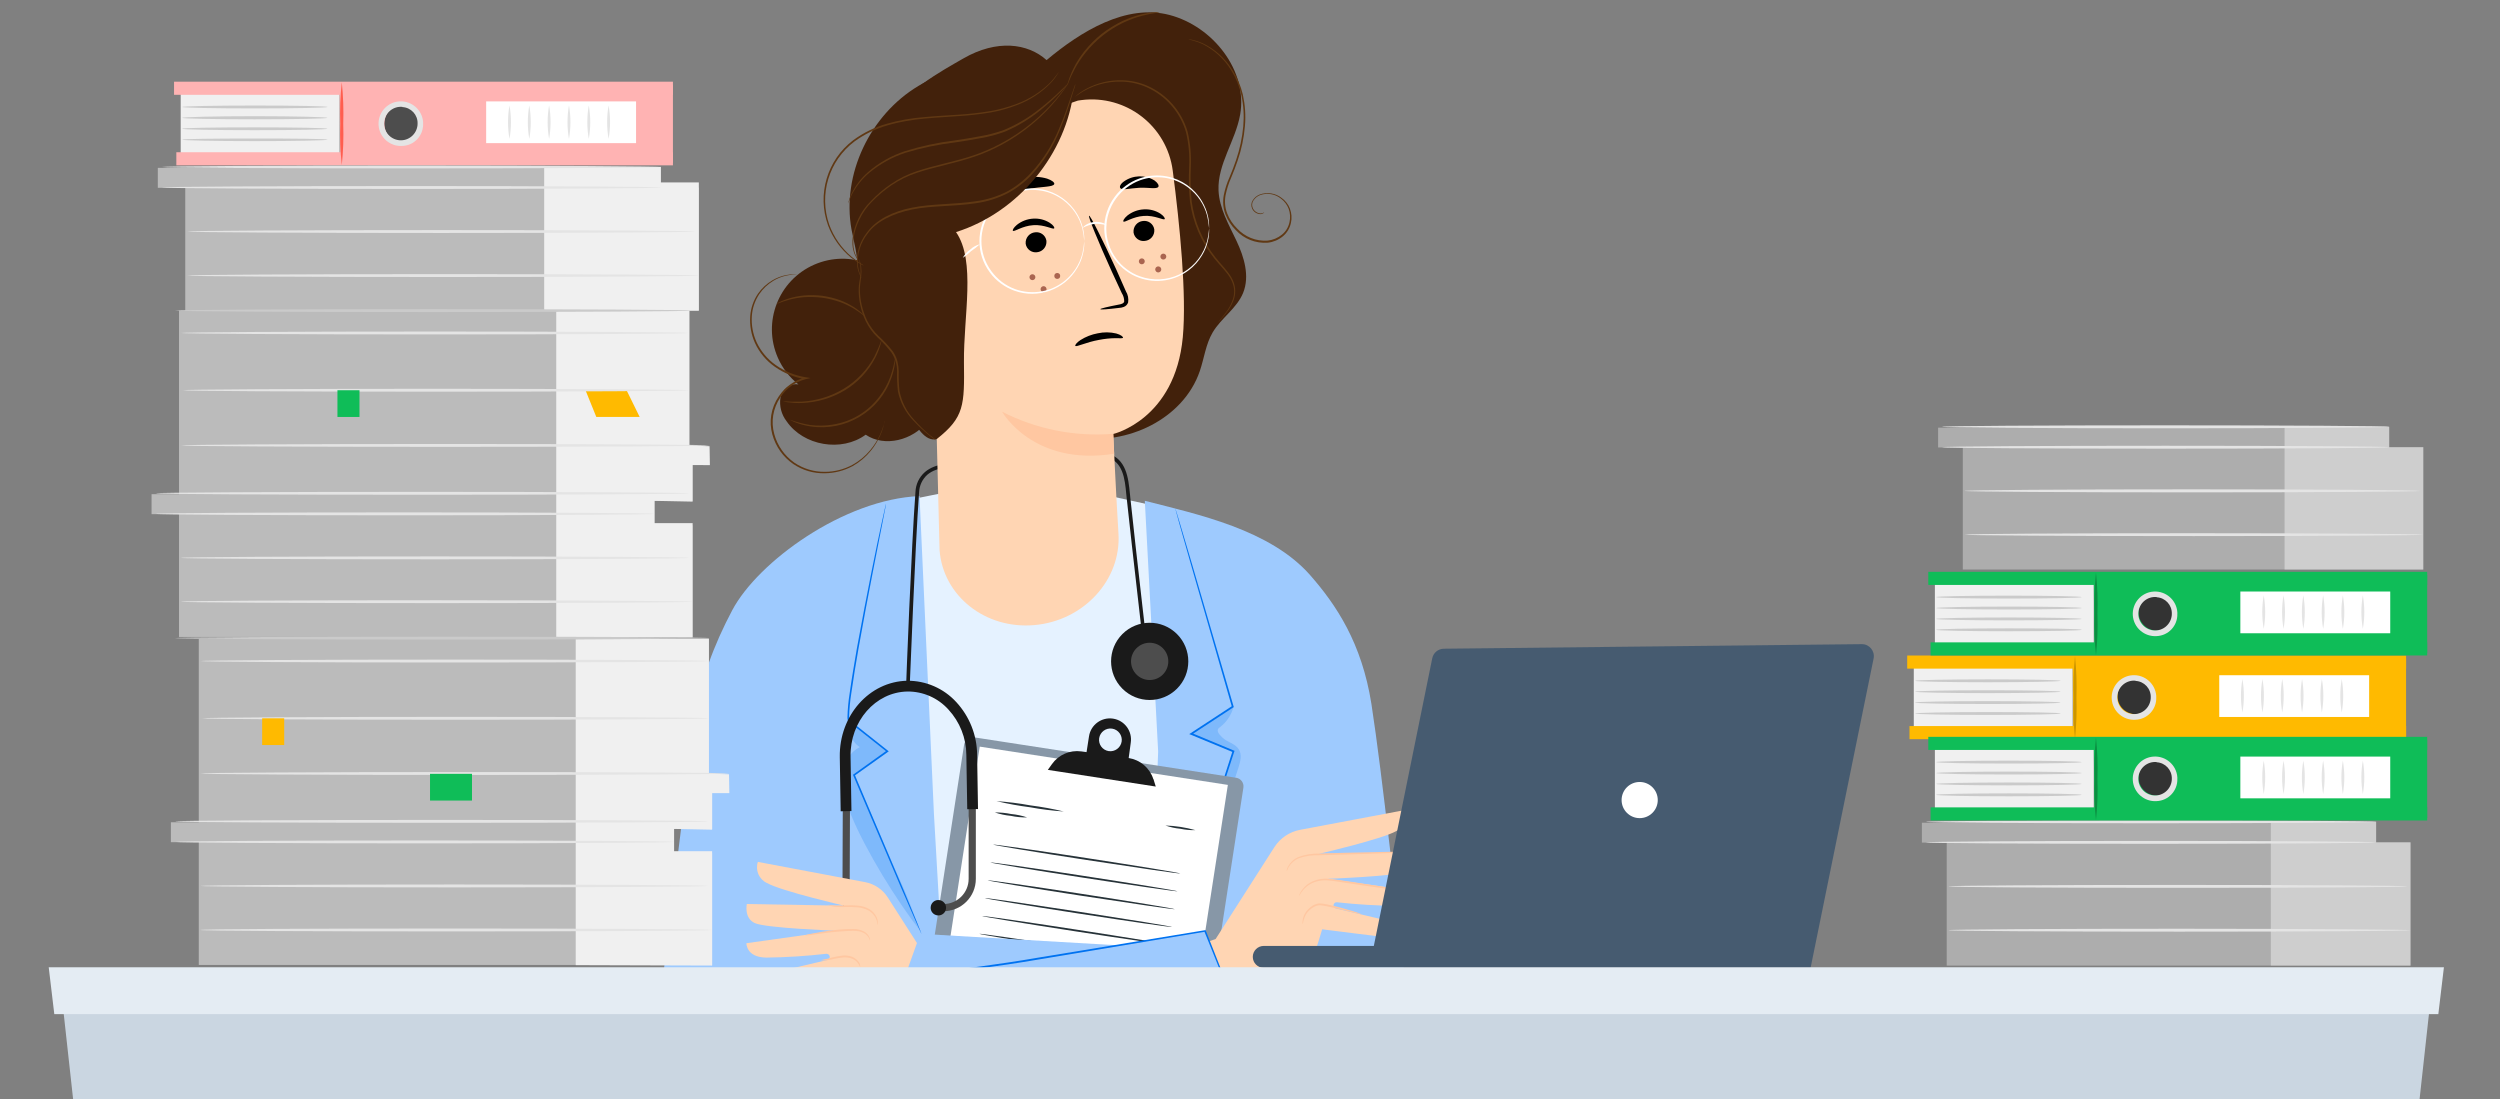 <?xml version="1.0" encoding="UTF-8"?><svg id="b" xmlns="http://www.w3.org/2000/svg" viewBox="0 0 448 196.95"><rect x="0" y="0" width="448" height="196.95" fill="#808080" stroke="none"/><g id="c"><polygon points="162.43 89.65 168.5 88.44 198.53 88.8 213.78 92.15 219.6 177.34 152.15 180.49 162.43 89.65" fill="#e5f2ff"/><path d="M206.1,173.42l1.44-38.75-2.39-44.93c9.49,2.44,22.46,5.16,29.65,13.35,4.66,5.32,9.23,12.12,10.96,23.07,1.99,12.89,4.6,37.54,6.24,51.33" fill="#9ecafe"/><path d="M215.64,167.06l-46.63,7.57-1.65-28.8-2.58-56.93c-13.53.55-28.94,11.74-33.56,20.45-3.22,6.05-5.92,13.07-6.77,19.87-1.62,12.89-4.36,34.98-5.99,48.78-1,8.49,1.87,16.99,7.82,23.12h0c6.77,6.98,17.36,9.4,26.89,7.42l71-19.98-8.53-21.51Z" fill="#9ecafe"/><path d="M210.72,166.55c0-.05.01-.11.03-.16.04-.12.08-.27.14-.46.14-.43.32-1.03.55-1.8.5-1.59,1.22-3.87,2.11-6.69l7.32-22.84.1.2-7.56-3.13-.3-.12.26-.17,1.75-1.15,5.7-3.73-.06.18c-2.9-10.07-5.45-18.95-7.29-25.34-.9-3.17-1.62-5.72-2.13-7.5-.23-.87-.42-1.55-.55-2.03-.06-.21-.1-.38-.14-.52-.02-.06-.03-.12-.04-.18,0,0,0,.05.06.17l.17.52c.15.48.35,1.15.61,2.01l2.22,7.47,7.39,25.31.03.12-.1.07-5.7,3.73-1.75,1.14v-.3l7.55,3.14.14.06-.05.14c-2.98,9.15-5.57,17.11-7.43,22.81-.93,2.82-1.68,5.09-2.2,6.66-.26.76-.46,1.36-.61,1.79-.06.19-.12.34-.16.46-.02.05-.05.1-.09.15Z" fill="#0072f0"/><g opacity=".2"><path d="M221.03,126.73c-.38,1.4-1.2,2.63-2.35,3.53-.89.51-.38,1.19.35,1.89.88.85,2.3,1.08,2.95,2.11s.28,2.21-.05,3.29c-3.23,10.27-7.15,20.32-11.73,30.06l10.82-32.98-7.55-3.11,7.55-4.8Z" fill="#0072f0"/></g><path d="M165.13,167.35s-.06-.09-.08-.14c-.05-.1-.11-.23-.18-.4l-.7-1.57c-.61-1.39-1.47-3.4-2.58-5.9l-8.69-20.38-.05-.12.11-.08,5.96-4.27v.24l-3.95-3.13-1.75-1.38-.87-.64-.21-.17s-.09-.07-.12-.11c-.04-.05-.07-.12-.09-.18-.05-.19-.07-.39-.07-.59.04-1.44.17-2.88.4-4.31.39-2.79.86-5.47,1.29-8.02.92-5.1,1.82-9.67,2.58-13.53s1.43-6.94,1.89-9.08c.23-1.06.42-1.88.55-2.47l.15-.64c.01-.07.03-.15.06-.21,0,.08-.01.15-.03.23,0,.16-.07.37-.12.64-.12.59-.28,1.41-.48,2.47-.43,2.17-1.03,5.27-1.78,9.1s-1.62,8.42-2.53,13.53c-.44,2.55-.9,5.23-1.29,8.01-.22,1.41-.35,2.83-.39,4.25,0,.17.02.33.06.49,0,.08.19.19.32.31l.86.68,1.75,1.39,3.94,3.13.17.14-.18.13-5.97,4.25.05-.2,8.64,20.4c1.05,2.52,1.89,4.51,2.47,5.94.28.68.5,1.21.64,1.59l.15.41c.02.05.04.11.06.17Z" fill="#0072f0"/><rect x="157.94" y="144.82" width="69.57" height="50.64" rx="1.55" ry="1.55" transform="translate(-4.81 334.66) rotate(-81.23)" fill="#8797a7"/><rect x="160.48" y="146.73" width="64.76" height="44.99" transform="translate(-3.79 334.03) rotate(-81.23)" fill="#fff"/><path d="M206.67,139.6c-.64-1.99-2.35-3.44-4.41-3.76l.37-2.74c.32-2.07-1.1-4-3.16-4.32h0c-2.07-.32-4,1.1-4.32,3.16l-.44,2.84-.95-.13c-2.04-.28-4.07.6-5.25,2.28l-.74,1.03,19.34,2.99-.42-1.36ZM198.68,134.6c-1.11-.17-1.88-1.21-1.71-2.32.17-1.11,1.21-1.88,2.32-1.71,1.11.17,1.88,1.21,1.71,2.32h0c-.18,1.11-1.21,1.87-2.32,1.71Z" fill="#1a1a1a"/><path d="M190.63,145.42c-2.03-.14-4.05-.39-6.06-.76-2.02-.26-4.02-.62-6-1.1,2.03.14,4.05.39,6.05.76,2.02.26,4.03.62,6.01,1.1Z" fill="#263238"/><path d="M184.07,146.48c-.99.02-1.97-.07-2.93-.28-.98-.09-1.95-.3-2.88-.61.98-.01,1.97.08,2.93.28.98.09,1.95.3,2.88.61Z" fill="#263238"/><path d="M211.52,156.53c0,.09-7.54-1-16.8-2.42s-16.76-2.67-16.76-2.76,7.53.99,16.8,2.42,16.77,2.66,16.76,2.76Z" fill="#263238"/><path d="M211.02,159.72c0,.09-7.53-.99-16.8-2.42-9.27-1.43-16.76-2.66-16.76-2.75s7.53.99,16.8,2.42c9.27,1.43,16.77,2.66,16.76,2.75Z" fill="#263238"/><path d="M210.53,162.93c0,.09-7.54-1-16.8-2.42-9.26-1.42-16.76-2.67-16.76-2.76s7.54.99,16.81,2.42c9.27,1.43,16.76,2.66,16.75,2.76Z" fill="#263238"/><path d="M210.04,166.12c0,.09-7.53-.99-16.8-2.42-9.27-1.43-16.76-2.66-16.76-2.76s7.53,1,16.8,2.43c9.27,1.43,16.8,2.66,16.76,2.75Z" fill="#263238"/><path d="M209.54,169.32c0,.1-7.53-.99-16.8-2.42-9.27-1.43-16.76-2.66-16.76-2.75s7.53.99,16.8,2.42c9.27,1.43,16.78,2.66,16.76,2.75Z" fill="#263238"/><path d="M209.05,172.52c0,.09-7.54-.99-16.8-2.42-9.26-1.43-16.76-2.66-16.76-2.76s7.53.99,16.8,2.42c9.27,1.43,16.77,2.67,16.76,2.76Z" fill="#263238"/><path d="M191.83,172.82c-.22.01-.43,0-.64-.04-.43-.05-1.04-.12-1.8-.23-1.53-.21-3.63-.51-5.94-.86s-4.41-.7-5.92-.97c-.76-.13-1.37-.24-1.79-.33-.22-.03-.44-.08-.64-.17.22-.01.43,0,.64.04.43.05,1.04.12,1.8.23,1.53.2,3.63.51,5.94.86s4.41.7,5.92.97c.76.13,1.37.24,1.79.33.22.03.44.08.64.17Z" fill="#263238"/><path d="M214.21,148.76c-.91.03-1.82-.06-2.71-.25-.91-.08-1.8-.28-2.66-.58,1.82.06,3.62.34,5.38.83Z" fill="#263238"/><path d="M183.12,178.61c-1.47-.06-2.94-.23-4.38-.51-1.46-.17-2.91-.45-4.33-.84,1.47.06,2.94.23,4.38.51,1.46.17,2.91.45,4.33.84Z" fill="#263238"/><path d="M182.97,181.57c-1.5-.06-2.99-.24-4.46-.52-1.49-.17-2.96-.45-4.4-.85,1.5.06,2.98.24,4.45.52,1.49.17,2.96.45,4.41.85Z" fill="#263238"/><path d="M208.46,182.08c-1.43,0-2.85-.21-4.21-.64.71-.06,1.43,0,2.13.15.71.05,1.41.22,2.08.49Z" fill="#263238"/><path d="M208.21,184.72c-1.43,0-2.85-.21-4.21-.64,1.43,0,2.85.21,4.21.64Z" fill="#263238"/><path d="M178.43,183.99c-.69.06-1.39,0-2.06-.15-.69-.05-1.37-.21-2-.48.69-.06,1.38-.01,2.06.15.69.05,1.37.21,2.01.48Z" fill="#263238"/><path d="M207.88,187.79c-.52.08-1.05.06-1.55-.07-.52-.03-1.03-.16-1.5-.4.52-.09,1.05-.07,1.55.06.52.03,1.04.16,1.5.41Z" fill="#263238"/><path d="M173.03,190.21c.25-.02.51-.02.76,0l2.14.06,7.64.3h.17l-.04.17c-.19.83-.67,1.56-1.34,2.08-.72.58-1.67.8-2.58.59-.97-.22-1.76-.91-2.12-1.84-.33-1-.02-2.1.79-2.78.29-.26.64-.45,1.02-.54.09-.02.19-.04.29-.05.1-.01.21-.01.32,0,.14.02.27.11.33.24.04.11.06.23.04.35-.08.72-.32,1.42-.7,2.04-.37.59-.85,1.11-1.42,1.51-.56.42-1.24.64-1.93.64-.69-.05-1.28-.48-1.55-1.11-.25-.57-.29-1.2-.13-1.8.38-.99,1-1.88,1.8-2.58l.17-.17v.24c.1.89-.07,1.79-.49,2.58-.31.6-.75,1.12-1.29,1.53-.33.26-.71.46-1.1.61-.14.05-.28.09-.43.1.52-.19,1.01-.47,1.45-.81.5-.42.9-.93,1.19-1.51.39-.76.53-1.63.42-2.47l.21.06c-.76.68-1.35,1.54-1.71,2.5-.14.53-.1,1.1.13,1.6.22.53.72.89,1.29.93.62,0,1.21-.21,1.7-.59,1.1-.77,1.82-1.98,1.98-3.31.01-.06.01-.12,0-.17,0-.03,0-.05-.09-.06-.16,0-.31,0-.46.05-.33.08-.63.24-.88.46-.7.6-.97,1.55-.69,2.42.55,1.38,2.11,2.06,3.5,1.52.25-.1.49-.24.7-.41.62-.47,1.06-1.14,1.24-1.89l.14.17-7.58-.44-2.14-.14c-.25-.01-.5-.04-.75-.08Z" fill="#263238"/><path d="M204.88,195.01c-.1.15-.23.28-.37.39-.17.14-.35.26-.55.35-.28.12-.59.14-.88.05-.18-.06-.34-.17-.45-.33-.11-.17-.17-.37-.18-.57,0-.41.04-.82.09-1.23.08-.88.18-1.84.28-2.87l.28.11-2.46,3.33-.61.82-.4.54.1-.64c.26-1.72.5-3.33.72-4.74l.24.13c-1.01.85-1.9,1.82-2.65,2.9-.54.78-.8,1.29-.83,1.25.03-.13.08-.25.15-.37.17-.33.35-.66.55-.97.71-1.13,1.58-2.15,2.58-3.03l.29-.25-.06.39c-.19,1.41-.43,3.02-.64,4.74l-.3-.13.64-.82c.88-1.17,1.71-2.29,2.48-3.32l.34-.46-.06.57c-.12,1.04-.23,2-.34,2.87-.06.4-.1.79-.12,1.19-.02.32.17.61.46.73.45.12.94.01,1.29-.3.13-.12.27-.23.42-.32Z" fill="#263238"/><path d="M206.01,193.26c-2.1.16-4.21.2-6.32.14-2.11.05-4.22-.02-6.32-.19,2.1-.16,4.21-.21,6.32-.14,2.11-.05,4.22.02,6.32.2Z" fill="#263238"/><path d="M208.07,195.26c-1.67.35-3.35.59-5.05.72-1.69.24-3.38.37-5.09.39,1.67-.36,3.35-.6,5.05-.72,1.68-.24,3.38-.37,5.09-.38Z" fill="#263238"/><g opacity=".2"><path d="M152.02,128.9c-.08,1.93.44,3.91,2.06,4.99-2.02.98-3.09,3.33-3.16,5.57s.72,4.42,1.56,6.5c2.61,6.4,8.18,15.41,12.43,20.86,0,0-2.15-5.8-2.77-7.16-2.8-6.12-5.27-12.25-8.07-18.38-.31-.64-.86-2.53-.86-2.53.31-.15.59-.34.84-.57,1.57-1.29,4.98-3.55,4.98-3.55,0,0-7-5.54-7-5.74" fill="#0072f0"/></g><path d="M151.93,142.05c.09,0-.07,7.44-.37,16.62-.3,9.17-.61,16.61-.7,16.6s.06-7.44.36-16.62c.3-9.18.61-16.61.7-16.6Z" fill="#263238"/><path d="M163.03,122.5h-.64c0-.24.93-24.63,1.66-34.33.05-1.38.66-2.67,1.7-3.58,2.01-1.72,5.02-1.5,5.16-1.49l-.05.64s-2.87-.21-4.68,1.33c-.9.8-1.43,1.94-1.48,3.15-.71,9.64-1.63,34.01-1.66,34.28Z" fill="#1a1a1a"/><path d="M169.07,163.29h-1.14v-1.29h1.14c2.49,0,4.51-2.02,4.51-4.51v-13.65h1.29v13.65c0,3.2-2.6,5.8-5.8,5.8h0Z" fill="#4d4d4d"/><path d="M169.53,162.8c-.07.76-.75,1.32-1.51,1.24-.76-.07-1.32-.75-1.24-1.51.07-.76.75-1.32,1.51-1.24.76.08,1.32.75,1.24,1.51Z" fill="#1a1a1a"/><path d="M157.92,163.25h-1.14c-3.2,0-5.8-2.6-5.8-5.8l.05-13.65h1.29l-.05,13.65c0,2.49,2.02,4.51,4.51,4.51h1.14v1.29Z" fill="#4d4d4d"/><path d="M156.32,162.76c.07.76.75,1.31,1.51,1.24.76-.07,1.31-.75,1.24-1.51-.07-.76-.75-1.31-1.5-1.24-.76.07-1.32.74-1.24,1.5,0,0,0,0,0,0Z" fill="#263238"/><path d="M150.65,145.38l-.16-9.73c-.12-7.42,5.3-13.53,12.08-13.66,3.34-.03,6.54,1.36,8.8,3.83,2.37,2.57,3.7,5.92,3.73,9.42l.16,9.74-1.93.03-.16-9.74c-.02-3.02-1.17-5.91-3.22-8.13-1.88-2.08-4.55-3.25-7.35-3.22-5.72.1-10.31,5.34-10.18,11.69l.16,9.73-1.92.04Z" fill="#1a1a1a"/><path d="M205.7,122.86c0-.26-2.96-25.59-3.81-33.71l-.06-.59c-.26-2.76-.57-5.88-3.62-6.7l.17-.64c3.48.94,3.82,4.45,4.1,7.26l.06.59c.84,8.12,3.78,33.46,3.8,33.71l-.64.09Z" fill="#1a1a1a"/><circle cx="206.02" cy="118.52" r="6.92" transform="translate(-23.46 180.39) rotate(-45)" fill="#1a1a1a"/><path d="M209.36,118.52c0,1.85-1.5,3.34-3.34,3.34s-3.34-1.5-3.34-3.34,1.5-3.34,3.34-3.34c0,0,0,0,0,0,1.84,0,3.34,1.49,3.34,3.34h0Z" fill="#4d4d4d"/><path d="M165.13,167.35l-8.68,21.35,69.25,19.2c6.41,1.79,13.28.6,18.73-3.22h0c7.24-5.11,9.02-14.05,8.14-22.9l-1.25-9.41-86.19-5.02Z" fill="#9ecafe"/><path d="M238.5,190.52c-.07,0-.22-1.46-.93-3.71-.18-.61-.4-1.22-.64-1.81-.24-.64-.59-1.29-.93-2.01-.79-1.49-1.73-2.91-2.79-4.22-1.08-1.3-2.28-2.49-3.58-3.57-.64-.47-1.2-.94-1.79-1.29-.53-.37-1.08-.7-1.64-1.01-2.06-1.14-3.47-1.58-3.45-1.65.34.07.67.17.99.3.38.12.76.27,1.13.44.43.2.93.4,1.45.7.58.3,1.14.63,1.68.99.6.36,1.19.83,1.82,1.29,1.33,1.08,2.56,2.28,3.65,3.6,1.07,1.33,2.01,2.77,2.8,4.29.34.72.68,1.39.92,2.05.25.6.47,1.22.64,1.84.16.51.29,1.03.39,1.56.1.4.17.81.21,1.22.05.33.08.66.07.99Z" fill="#0072f0"/><g opacity=".2"><path d="M190.53,197.52c9.84,2.64,15.82,1.11,24.75-3.78,1.83-1.07,3.59-2.27,5.26-3.57,1.27-1.04,2.41-2.24,3.37-3.58-11.5,4.4-21.06,7.73-32.92,11.05"/></g><path d="M162.07,175.27l2.25-6.28-5.23-8.17c-.91-1.43-2.38-2.42-4.05-2.74l-19.23-3.63c-.5,1.49.2,3.12,1.62,3.78,2.52,1.44,13.86,4.07,13.86,4.07l-17.46-.3s-.54,2.52,1.44,3.42,14.42,1.36,14.42,1.36l-15.93,2.24s-.09,2.53,3.55,2.58c3.59-.04,7.17-.27,10.73-.68.31-.04.59.17.64.47h0c.05.29-.14.57-.43.64l-10.59,2.5c-.76.17-1.24.93-1.07,1.69.11.5.48.9.97,1.04.19.05.39.06.59.04,1.8-.18,12.58-1.55,12.58-1.55l.56,1.26,10.78-1.75" fill="#ffd5b3"/><path d="M154.16,173.33c-.15-.35-.35-.67-.59-.95-.28-.29-.63-.51-1.02-.64-.48-.15-.97-.2-1.47-.16-1.07.08-2.04.39-2.76.48-.39.09-.8.09-1.19,0,.37-.11.76-.19,1.14-.25.91-.27,1.84-.46,2.78-.58.54-.04,1.09.03,1.6.21.42.16.79.42,1.08.76.31.29.47.72.42,1.15Z" fill="#ffc7a1"/><path d="M155.9,168.54s-.05-.17-.19-.45c-.21-.38-.53-.7-.92-.9-.97-.57-2.62-.38-4.34-.26s-3.31.37-4.45.52c-.61.12-1.23.18-1.86.19.59-.2,1.2-.34,1.82-.42,1.47-.29,2.96-.5,4.46-.64.83-.08,1.66-.11,2.49-.1.7-.02,1.39.15,2,.49.41.24.74.61.92,1.06.08.16.11.34.08.52Z" fill="#ffc7a1"/><path d="M157.23,165.76c-.01-.51-.15-1.01-.41-1.46-.29-.47-.69-.85-1.16-1.13-.6-.31-1.26-.51-1.93-.57-1.44-.14-2.8,0-3.78-.08-.54,0-1.06-.13-1.54-.37,0-.05.59.12,1.55.14s2.29-.16,3.81,0c.72.06,1.42.28,2.04.64.51.31.93.76,1.21,1.29.19.35.29.75.29,1.15-.01.24-.08.38-.08.38Z" fill="#ffc7a1"/><path d="M160,21.08c1.42-4.38,8.68-8.33,12.66-10.62,5.96-3.42,11.48-2.74,14.89.31,6.15-5.16,14.25-10.12,22.02-8.09,7.77,2.03,14.08,9.98,12.66,17.89-.83,4.66-4.06,8.84-3.87,13.53.13,3.22,1.84,6.14,3.22,9.06s2.4,6.33,1.19,9.32c-1.13,2.78-3.94,4.51-5.46,7.09-1.24,2.11-1.52,4.63-2.31,6.94-2.93,8.57-13.04,13.38-21.98,11.87-8.93-1.51-16.38-8.23-20.62-16.25-4.25-8.02-5.61-17.22-6.1-26.26" fill="#42210b"/><path d="M166.58,27.12l1.79,71.48c.64,8.19,8.19,14.18,16.96,13.42h0c8.85-.76,15.61-8.09,15.1-16.38-.53-8.69-.93-17.87-.93-17.87,0,0,11.08-2.58,12.46-17.35.7-7.57-.52-19.98-1.8-29.81-1.03-8.03-8.37-13.7-16.4-12.67-.21.03-.41.06-.61.09" fill="#ffd5b3"/><path d="M206.85,41.17c.08,1.01-.67,1.91-1.68,2-.98.15-1.89-.53-2.04-1.51,0-.02,0-.03,0-.05-.08-1.01.67-1.91,1.68-2.01.98-.14,1.89.54,2.04,1.52,0,.01,0,.03,0,.04Z"/><path d="M208.71,39.26c-.22.26-1.71-.7-3.73-.57s-3.43,1.24-3.66,1.01c-.12-.1.09-.55.7-1.07.84-.66,1.86-1.05,2.92-1.11,1.05-.07,2.09.19,2.98.75.65.44.89.86.79.99Z"/><path d="M187.52,43.19c.08,1.02-.67,1.91-1.68,2.01-.98.14-1.89-.54-2.04-1.52,0-.01,0-.03,0-.04-.08-1.01.67-1.91,1.68-2.01.98-.14,1.89.54,2.04,1.52,0,.01,0,.03,0,.04Z"/><path d="M188.91,40.92c-.22.26-1.71-.7-3.73-.57s-3.43,1.24-3.66,1.01c-.12-.1.09-.55.71-1.07.83-.66,1.85-1.05,2.91-1.11,1.05-.07,2.09.19,2.98.75.68.44.89.86.79.99Z"/><path d="M197.18,55.4c0-.11,1.22-.41,3.22-.8.51-.08.99-.22,1.06-.58,0-.53-.15-1.06-.44-1.5-.56-1.22-1.15-2.49-1.77-3.82-2.47-5.45-4.31-9.94-4.09-10.04s2.4,4.24,4.89,9.67c.59,1.34,1.17,2.62,1.71,3.87.37.6.51,1.31.4,2-.13.38-.42.68-.8.81-.28.1-.57.16-.86.17-2.02.25-3.31.34-3.31.23Z"/><path d="M199.49,77.74c-6.88.55-13.77-.82-19.92-3.96,0,0,5.54,9.84,20.08,7.53l-.16-3.57Z" fill="#ffc7a1"/><path d="M188.92,32.98c-.17.56-2.2.43-4.54.87s-4.22,1.21-4.57.73c-.15-.23.15-.77.88-1.35.98-.73,2.12-1.21,3.33-1.41,1.2-.22,2.44-.16,3.62.19.89.3,1.35.7,1.29.97Z"/><path d="M207.59,33.47c-.32.48-1.75.1-3.42.18s-3.07.51-3.42.05c-.16-.23,0-.7.64-1.17,1.63-1.17,3.81-1.24,5.51-.18.59.43.82.89.68,1.12Z"/><path d="M199.91,60.6c-1,.01-1.99.12-2.97.31-2.35.42-4.05,1.32-4.24,1.07-.1-.12.23-.6.93-1.05.94-.59,1.98-1,3.08-1.2,1.1-.24,2.23-.23,3.32.03.85.23,1.26.61,1.21.76-.07.15-.56.08-1.33.08Z"/><circle cx="189.46" cy="49.45" r=".53" fill="#aa6550"/><path d="M205.14,46.83c0,.3-.24.53-.53.53-.3,0-.53-.24-.53-.53s.24-.53.53-.53h0c.3,0,.53.24.53.53Z" fill="#aa6550"/><path d="M208.1,48.22c.03.3-.18.56-.48.6-.3.03-.56-.18-.6-.48,0-.04,0-.08,0-.12.03-.3.3-.51.6-.48.25.03.45.23.48.48Z" fill="#aa6550"/><path d="M209,45.98c0,.3-.24.53-.53.53-.3,0-.53-.24-.53-.53s.24-.53.53-.53h0c.3,0,.53.24.53.53Z" fill="#aa6550"/><path d="M187.55,51.81c0,.3-.24.54-.53.55s-.54-.24-.55-.53c0-.3.24-.54.53-.55,0,0,0,0,0,0,.3,0,.54.24.54.53Z" fill="#aa6550"/><path d="M185.54,49.67c0,.3-.24.53-.53.53-.3,0-.53-.24-.53-.53s.24-.53.53-.53.53.24.53.53h0Z" fill="#aa6550"/><path d="M194.3,43.19c-.06-.76-.18-1.51-.35-2.26-.53-2.02-1.72-3.79-3.39-5.05-1.14-.86-2.46-1.45-3.87-1.7-1.61-.29-3.27-.15-4.81.41-.83.3-1.61.72-2.31,1.25-.74.54-1.39,1.19-1.93,1.93-2.36,3.22-2.36,7.59,0,10.81,1.07,1.47,2.54,2.59,4.24,3.22,1.54.56,3.2.7,4.81.41,1.4-.25,2.73-.84,3.87-1.7,1.66-1.25,2.86-3.03,3.39-5.04.18-.74.29-1.5.35-2.26,0,.05,0,.1,0,.15v.44c0,.24-.02.48-.06.72-.03.33-.09.65-.17.97-.2.88-.54,1.73-1.01,2.51-2.28,3.91-7.03,5.63-11.29,4.09-.86-.31-1.67-.74-2.4-1.29-.77-.56-1.45-1.23-2-2-2.47-3.32-2.47-7.87,0-11.19.56-.77,1.23-1.45,2-2,.73-.55,1.54-.98,2.4-1.29,1.59-.57,3.3-.7,4.96-.39,2.65.51,4.96,2.14,6.33,4.47.46.78.8,1.63,1.01,2.51.08.32.14.64.17.97.04.24.06.48.06.72v.44s0,.09,0,.14Z" fill="#fff"/><path d="M198.34,40.37c-.72-.2-1.46-.28-2.2-.26-.73.13-1.44.37-2.11.71,0,0,.14-.24.5-.49.47-.31,1.01-.5,1.57-.55.56-.06,1.13.01,1.66.22.4.16.6.34.58.37Z" fill="#fff"/><path d="M192.45,15.93c-1.29,11.65-9.95,22.13-21.13,25.66,3.6,5.19,1.33,15.08,1.42,23.33.09,7.67.08,9.86-4.89,13.77-4.11.99-6.45-10.26-9.53-13.41s-5.97-7.02-5.75-11.39c.11-2.05.91-4.01,1.02-6.05.13-2.27-.6-4.51-1-6.72-1.78-9.89,3.33-20.53,11.97-25.71s20.12-4.83,28.67.46" fill="#42210b"/><path d="M167.79,63.81c-1.07-3.76-2.91-7.26-5.41-10.27l.19.4c-2.81-6.4-10.27-9.31-16.67-6.51-6.4,2.81-9.31,10.27-6.51,16.67.82,1.88,2.09,3.52,3.69,4.8-1.45-.32-2.92.93-3.22,2.38-.23,1.49.17,3.01,1.09,4.2,3.02,4.42,9.87,5.59,14.18,2.42,3.42,2.31,8.46.97,11-2.29s2.83-7.84,1.66-11.8Z" fill="#42210b"/><path d="M153.95,46.75c-.13-.13-.26-.26-.37-.41-.3-.43-.52-.91-.64-1.42-.39-1.33-.21-3.44.85-5.67.57-1.22,1.36-2.33,2.33-3.27,1.06-1.12,2.24-2.12,3.51-2.98,1.41-.97,2.94-1.74,4.56-2.28,1.67-.57,3.44-1.02,5.25-1.47s3.57-.9,5.22-1.48c1.59-.55,3.14-1.22,4.62-2.01,2.51-1.34,4.85-2.98,6.95-4.9,1.42-1.3,2.73-2.71,3.92-4.22.43-.53.73-.97.95-1.29.1-.15.21-.29.34-.43-.08.16-.18.32-.28.46-.2.3-.49.75-.9,1.29-1.16,1.55-2.45,3-3.87,4.32-2.11,1.96-4.46,3.64-6.99,5-1.5.8-3.06,1.49-4.66,2.04-1.67.59-3.44,1.04-5.25,1.5s-3.57.89-5.23,1.45c-1.6.53-3.12,1.28-4.51,2.22-1.26.86-2.42,1.84-3.48,2.93-.94.93-1.71,2.03-2.27,3.23-1.06,2.17-1.29,4.23-.93,5.54.16.67.46,1.3.88,1.86Z" fill="#603813"/><path d="M191.42,14.96c-.09.13-.19.25-.3.37-.21.24-.52.57-.93,1.01-1.17,1.2-2.41,2.33-3.72,3.38-1.93,1.59-4.09,2.89-6.39,3.87-1.38.51-2.81.9-4.27,1.15-1.5.3-3.07.53-4.67.78-3.01.36-5.99.98-8.89,1.86-2.35.77-4.54,1.98-6.45,3.56-1.28,1.07-2.33,2.39-3.11,3.87-.2.41-.38.82-.53,1.25-.05.15-.11.3-.19.44.03-.16.07-.31.12-.46.13-.44.29-.87.48-1.29.74-1.52,1.78-2.88,3.07-3.98,1.9-1.63,4.11-2.88,6.49-3.67,2.91-.91,5.9-1.56,8.93-1.93,1.6-.24,3.16-.48,4.65-.77,1.44-.25,2.85-.62,4.22-1.12,2.28-.95,4.42-2.21,6.35-3.76,1.32-1.03,2.58-2.12,3.78-3.28l.97-.95c.11-.12.23-.23.35-.32Z" fill="#603813"/><path d="M207.79,2.21c0,.07-1.26.12-3.22.64-.53.14-1.06.31-1.57.5-.56.19-1.13.46-1.74.73-2.61,1.26-4.9,3.08-6.72,5.34-.4.53-.8,1.02-1.11,1.53-.31.45-.59.93-.84,1.41-.95,1.78-1.29,3-1.34,2.98.04-.29.12-.58.22-.85.09-.33.21-.66.35-.98.16-.44.35-.87.57-1.29.24-.5.51-.99.82-1.46.3-.52.7-1.02,1.1-1.57.92-1.14,1.96-2.19,3.1-3.11,1.16-.9,2.41-1.67,3.73-2.31.58-.27,1.17-.51,1.78-.72.96-.34,1.95-.58,2.95-.73.34-.07.68-.11,1.03-.12.3-.04.6-.04.9,0Z" fill="#603813"/><path d="M218.17,57.85s0-.05.1-.13l.3-.35c.27-.32.68-.77,1.13-1.41.58-.75,1.01-1.6,1.29-2.51.16-.56.2-1.15.14-1.73-.09-.65-.31-1.27-.64-1.84-.7-1.21-1.84-2.26-2.88-3.56-2.35-2.94-3.86-6.46-4.36-10.18-.21-2.09-.26-4.19-.15-6.28.1-2.08-.09-4.16-.57-6.18-1.04-3.57-3.6-6.5-6.99-8.03-1.39-.62-2.89-.97-4.41-1.02-2.83-.11-5.62.71-7.94,2.34l-.39.27c-.08.06-.13.09-.14.08.6-.56,1.28-1.03,2-1.41,1.98-1.06,4.2-1.59,6.45-1.53,1.55.04,3.09.38,4.51,1,3.49,1.54,6.12,4.54,7.19,8.2.49,2.05.69,4.16.59,6.27-.1,2.08-.05,4.17.15,6.24.49,3.67,1.96,7.14,4.27,10.05,1.02,1.29,2.17,2.36,2.87,3.62.34.59.56,1.25.64,1.93.06.61,0,1.22-.17,1.81-.3.92-.76,1.78-1.37,2.53-.37.48-.76.94-1.19,1.38l-.34.34s-.06.07-.1.1Z" fill="#603813"/><path d="M216.67,40.92c-.06-.76-.18-1.51-.35-2.26-.53-2.02-1.72-3.79-3.39-5.05-2.49-1.87-5.75-2.36-8.67-1.29-1.7.64-3.17,1.76-4.24,3.22-2.36,3.21-2.36,7.59,0,10.8.54.74,1.19,1.4,1.93,1.93.7.53,1.48.95,2.31,1.24,4.78,1.74,10.07-.73,11.81-5.52.1-.27.18-.54.26-.82.18-.74.29-1.5.35-2.26,0,.05,0,.1,0,.15v.44c0,.24-.02.48-.06.72-.03.33-.09.65-.17.97-.2.88-.54,1.73-1.01,2.51-.61,1.04-1.41,1.95-2.37,2.69-2.54,1.96-5.91,2.49-8.93,1.39-.86-.3-1.67-.74-2.4-1.29-.77-.56-1.45-1.24-2-2.01-2.47-3.32-2.47-7.87,0-11.19.56-.77,1.23-1.45,2-2,.73-.55,1.54-.98,2.4-1.29,1.59-.57,3.3-.71,4.96-.39,2.66.52,4.97,2.16,6.33,4.51.46.78.8,1.62,1.01,2.51.08.32.14.64.17.97.04.24.06.48.06.72v.44s0,.08,0,.12Z" fill="#fff"/><path d="M167.78,78.94c-.11-.06-.22-.13-.32-.21-.2-.15-.48-.37-.86-.64-1.04-.83-2.02-1.75-2.93-2.73-1.4-1.45-2.36-3.26-2.76-5.23-.13-1.16-.19-2.34-.15-3.51.02-1.23-.33-2.43-1.01-3.45-.76-.98-1.6-1.9-2.52-2.73-.85-.82-1.55-1.79-2.08-2.86-.46-.96-.8-1.98-1.01-3.03-.19-.91-.28-1.84-.26-2.76,0-.86.2-1.6.28-2.26.08-.56.09-1.13.04-1.7-.11-.93-.29-1.42-.26-1.44.06.11.11.23.14.35.11.35.19.7.24,1.06.07.58.07,1.16,0,1.73-.06.64-.21,1.42-.23,2.25,0,1.96.45,3.89,1.29,5.65.51,1.03,1.2,1.96,2.03,2.76.94.84,1.8,1.77,2.58,2.77.37.54.65,1.14.82,1.77.15.61.23,1.23.24,1.86-.03,1.16.01,2.32.14,3.47.37,1.93,1.28,3.72,2.62,5.16.88.99,1.83,1.92,2.84,2.78l.88.67c.09.08.17.17.24.26Z" fill="#603813"/><path d="M160.45,63.93c.01.09.01.18,0,.26,0,.17,0,.43-.05.75-.11.93-.33,1.84-.64,2.71-2.1,6.07-8.26,9.76-14.6,8.75-.92-.14-1.82-.38-2.69-.73-.31-.12-.53-.24-.69-.32s-.23-.12-.23-.14c1.18.43,2.4.75,3.63.95,1.35.17,2.71.15,4.05-.07,3.32-.51,6.31-2.3,8.33-4.98.83-1.08,1.49-2.27,1.97-3.54.42-1.19.73-2.41.92-3.65Z" fill="#603813"/><path d="M157.97,60.9c-.03.3-.09.6-.19.88-.23.79-.53,1.56-.91,2.29-1.25,2.43-3.15,4.47-5.49,5.88-2.34,1.4-5,2.18-7.73,2.27-.82.03-1.64-.02-2.46-.13-.3-.03-.6-.09-.88-.18,1.11.08,2.22.1,3.33.07,2.68-.15,5.27-.94,7.57-2.32,2.29-1.39,4.17-3.36,5.45-5.71.5-.99.94-2.01,1.3-3.05Z" fill="#603813"/><path d="M139.12,54.48c.18-.14.37-.25.58-.34.23-.12.47-.23.72-.32.32-.13.65-.25.99-.35.87-.26,1.76-.43,2.66-.52,1.11-.1,2.22-.07,3.32.06,1.1.16,2.18.43,3.22.81.85.33,1.66.74,2.42,1.22.29.18.58.39.84.61.21.15.41.32.6.51.17.14.33.31.46.49-.05.05-.72-.64-2.03-1.41-.77-.45-1.57-.83-2.4-1.13-1.03-.35-2.08-.61-3.16-.76-1.07-.13-2.15-.17-3.22-.1-.89.07-1.76.22-2.62.44-1.5.39-2.31.83-2.37.77Z" fill="#603813"/><path d="M172.52,46.23c.31-.6.76-1.12,1.33-1.5.49-.47,1.1-.8,1.75-.97-.48.45-1,.86-1.55,1.22-.48.45-.99.87-1.53,1.24Z" fill="#fff"/><path d="M154.42,49.86s-.06-.08-.08-.13c-.06-.11-.13-.24-.22-.39-.25-.52-.42-1.08-.5-1.65-.24-2.14.37-4.3,1.7-5.99.42-.57.9-1.09,1.44-1.55.59-.49,1.22-.92,1.89-1.29,1.49-.78,3.1-1.33,4.76-1.64,3.49-.73,7.41-.55,11.41-1.15,1.96-.26,3.85-.84,5.61-1.73,1.61-.87,3.06-2.01,4.31-3.35,2.11-2.29,3.8-4.93,4.99-7.81,1.06-2.44,1.72-4.51,2.2-5.9l.55-1.63.15-.42s.03-.1.06-.14v.15l-.12.43-.53,1.68c-.6,2.02-1.3,4.01-2.11,5.96-1.17,2.92-2.86,5.61-4.98,7.93-1.27,1.37-2.75,2.52-4.4,3.4-1.78.91-3.71,1.51-5.7,1.78-4.05.61-7.95.41-11.4,1.12-3.45.71-6.41,2.15-7.96,4.31-1.3,1.64-1.93,3.71-1.75,5.8.11.77.34,1.52.69,2.22Z" fill="#603813"/><path d="M158.51,75.45c-.13.89-.4,1.76-.77,2.58-.44.98-1,1.91-1.68,2.74-.9,1.11-2.01,2.05-3.26,2.75-1.53.83-3.25,1.27-4.99,1.29-2.01.05-3.99-.53-5.66-1.66-1.84-1.27-3.16-3.15-3.75-5.3-.31-1.14-.38-2.32-.19-3.49.2-1.2.66-2.34,1.35-3.34,1.11-1.69,2.82-2.9,4.79-3.39v.32c-1.99-.31-3.89-1.08-5.53-2.25-1.52-1.07-2.74-2.53-3.52-4.22-.69-1.52-.98-3.19-.86-4.85.11-1.44.59-2.82,1.4-4.02.68-.97,1.56-1.78,2.58-2.38.76-.45,1.58-.76,2.44-.94.54-.11,1.09-.15,1.64-.12l.42.05s.09,0,.14,0c-.73-.04-1.46.02-2.18.17-.84.19-1.64.52-2.37.97-.98.61-1.82,1.41-2.46,2.36-.77,1.17-1.23,2.52-1.32,3.91-.11,1.62.19,3.24.86,4.71.77,1.64,1.95,3.05,3.44,4.09,1.61,1.13,3.46,1.88,5.4,2.18l.83.13-.82.19c-1.88.47-3.52,1.64-4.59,3.26-.66.97-1.1,2.07-1.29,3.22-.18,1.12-.12,2.26.18,3.35.56,2.09,1.84,3.92,3.62,5.16,1.61,1.09,3.53,1.66,5.48,1.63,1.7,0,3.38-.43,4.88-1.23,1.23-.67,2.32-1.57,3.22-2.65.68-.81,1.26-1.71,1.71-2.67.28-.61.52-1.24.72-1.88.06-.21.1-.37.14-.51l.02-.15Z" fill="#603813"/><path d="M154.72,47.58c-.05-.02-.11-.04-.15-.07l-.45-.24c-.56-.32-1.1-.69-1.6-1.1-1.87-1.53-3.3-3.53-4.14-5.8-1.99-5.52-.16-11.69,4.51-15.24,1.82-1.34,3.87-2.35,6.05-2.96,2.18-.62,4.41-1.01,6.67-1.18,2.17-.21,4.25-.3,6.24-.44,1.88-.12,3.75-.33,5.61-.64,1.61-.28,3.19-.71,4.72-1.29,2.22-.82,4.24-2.09,5.94-3.74.45-.46.86-.96,1.24-1.48l.3-.41s.07-.1.11-.14c-.42.77-.95,1.48-1.56,2.11-1.68,1.71-3.72,3.03-5.97,3.87-1.54.6-3.14,1.05-4.76,1.33-1.86.31-3.75.53-5.63.64-3.96.32-8.38.35-12.79,1.66-2.14.61-4.15,1.59-5.95,2.9-4.58,3.46-6.4,9.48-4.51,14.9.81,2.23,2.19,4.21,4,5.75.49.42,1.01.8,1.56,1.15l.43.26c.06.04.11.1.15.15Z" fill="#603813"/><path d="M226.54,38.07c-.15.18-.37.29-.6.3-.68.01-1.31-.39-1.57-1.02-.2-.45-.17-.98.09-1.41.3-.5.75-.88,1.29-1.09,1.34-.48,2.83-.24,3.94.64.66.48,1.17,1.13,1.46,1.89.31.82.38,1.72.18,2.58-.2.93-.7,1.77-1.43,2.38-.77.64-1.72,1.04-2.71,1.15-2.16.16-4.26-.67-5.74-2.26-.8-.79-1.43-1.74-1.84-2.79-.42-1.09-.53-2.27-.32-3.42.22-1.12.57-2.22,1.04-3.26.43-1.03.83-2.05,1.17-3.07.67-1.96,1.1-3.99,1.29-6.05.17-1.86.06-3.73-.34-5.56-.35-1.6-.97-3.12-1.84-4.51-1.24-2.02-3.03-3.65-5.16-4.7-.58-.26-1.18-.48-1.8-.64l-.49-.12c-.06-.01-.11-.03-.16-.06h.17l.5.09c.63.14,1.25.35,1.84.61,2.17,1.03,4,2.66,5.28,4.7.9,1.38,1.55,2.91,1.93,4.51.41,1.85.54,3.76.37,5.65-.18,2.09-.61,4.14-1.29,6.12-.34,1.03-.74,2.06-1.17,3.09-.46,1.03-.8,2.11-1.02,3.22-.19,1.08-.09,2.2.31,3.22.39,1.01.99,1.92,1.76,2.68,1.4,1.51,3.4,2.32,5.46,2.18.95-.1,1.84-.47,2.58-1.07.69-.56,1.16-1.34,1.35-2.21.19-.81.14-1.66-.15-2.44-.28-.72-.75-1.34-1.37-1.8-1.04-.85-2.46-1.09-3.73-.64-.51.19-.93.54-1.22.99-.25.38-.29.87-.12,1.29.24.59.81.99,1.45,1.01.21,0,.41-.07.58-.19Z" fill="#603813"/><path d="M206.1,172.36l11.74-4.09,10.52-16.45c1.04-1.62,2.7-2.75,4.59-3.11l18.88-3.56c.5,1.49-.2,3.11-1.62,3.78-2.52,1.44-13.86,4.08-13.86,4.08l17.46-.3s.53,2.52-1.44,3.42-14.42,1.35-14.42,1.35l15.94,2.27s.09,2.53-3.55,2.58c-3.59-.03-7.17-.25-10.73-.64-.31-.05-.59.16-.64.47h0c-.05.3.14.58.43.64l10.59,2.5c.76.17,1.25.93,1.08,1.69-.11.5-.48.9-.97,1.05-.19.05-.39.06-.59.04-1.8-.18-12.58-1.55-12.58-1.55,0,0-3.8,13.33-6.26,14.4-2.46,1.08-7.62,1.37-7.62,1.37l-10.96,4.34-5.98-14.29Z" fill="#ffd5b3"/><path d="M252.61,152.65c-.3.06-.61.09-.92.09l-2.5.12c-2.11.09-5.03.19-8.24.28l-4.54.12c-1.22-.05-2.44.12-3.6.52-.76.3-1.41.84-1.85,1.53-.14.27-.26.54-.37.82-.01-.08-.01-.16,0-.24.05-.22.13-.44.23-.64.42-.75,1.08-1.35,1.88-1.68,1.18-.44,2.43-.64,3.69-.61l4.51-.14c3.22-.08,6.14-.15,8.25-.18h2.5c.32-.02.65-.01.97.02Z" fill="#ffc7a1"/><path d="M252.88,159.79c-.28.01-.57,0-.84-.06l-2.28-.29c-1.93-.25-4.59-.64-7.52-1.07-1.46-.21-2.86-.47-4.12-.58-1.11-.13-2.23.07-3.22.58-.66.37-1.23.88-1.67,1.5-.31.44-.43.72-.46.7.01-.07.03-.15.06-.21.08-.2.17-.39.28-.57.41-.67.99-1.23,1.66-1.62,1.02-.57,2.2-.81,3.36-.68,1.29.1,2.69.35,4.16.55,2.93.44,5.59.86,7.5,1.17l2.27.39c.28.04.55.1.82.19Z" fill="#ffc7a1"/><path d="M244.01,163.85c-.62-.09-1.24-.22-1.84-.4-1.13-.28-2.69-.69-4.42-1.04-.41-.1-.83-.16-1.25-.19-.38.01-.74.12-1.07.32-.58.32-1.06.78-1.41,1.34-.29.55-.48,1.14-.56,1.75-.05-.17-.07-.34-.04-.52.03-.47.17-.93.39-1.35.35-.62.85-1.14,1.47-1.5.37-.22.79-.35,1.22-.37.44.02.89.08,1.32.18,1.75.37,3.3.81,4.41,1.15.61.15,1.21.36,1.79.63Z" fill="#ffc7a1"/><path d="M118.94,181.2l35.22-4.33,61.78-10.04,7.97,20.04c-23.2,8.04-47.01,15.3-70.37,21.68-1.91.38-3.85.55-5.8.49-7.8.03-27.03-3.1-28.8-27.84Z" fill="#9ecafe"/><path d="M223.91,186.87c-.06-.12-.11-.23-.16-.35-.11-.25-.25-.6-.44-1.05-.38-.94-.93-2.29-1.64-4.02l-5.86-14.57.15.08-30.01,5.01c-7.09,1.22-13.89,2.01-20.05,2.83-3.09.41-6.01.81-8.74,1.29-1.37.22-2.68.43-3.94.64-1.21.19-2.41.46-3.59.79-3.56,1.12-6.55,3.55-8.38,6.81-.5.87-.91,1.8-1.23,2.75-.11.33-.18.59-.23.75-.02.09-.05.17-.09.26.06-.35.14-.69.25-1.03.29-.97.69-1.91,1.18-2.8.77-1.41,1.77-2.69,2.95-3.78,1.58-1.44,3.45-2.53,5.49-3.18,1.19-.34,2.4-.61,3.62-.82,1.29-.23,2.58-.47,3.94-.7,2.73-.45,5.66-.88,8.74-1.29,6.17-.83,12.96-1.63,20.04-2.86l30.03-4.94h.11l.04.1c2.4,6.08,4.37,11.1,5.75,14.6l1.57,4.05c.17.46.3.81.41,1.06s.1.35.1.35Z" fill="#0072f0"/><path d="M151.54,176.87c-.29.08-.58.12-.88.14l-2.42.24-7.97.78-7.97.85-2.42.25c-.29.05-.59.07-.89.05.29-.08.58-.14.88-.18.57-.09,1.39-.21,2.4-.35,2.03-.28,4.84-.64,7.95-.95,3.11-.3,5.94-.55,7.99-.68,1.02-.07,1.86-.12,2.43-.14.3-.03.59-.03.89,0Z" fill="#0072f0"/></g><path d="M.5,197.2c123.35-1.01,268.5-.85,392-.41,0,0,56,.41,56,.41.21.19-448.21.19-448,0h0Z" fill="#9fa0a0"/><path d="M335.75,118l-11.29,55.43h-78.27s-19.73,0-19.73,0c-1.08,0-1.96-.88-1.96-1.96h0c0-1.08.88-1.96,1.96-1.96h19.73s10.47-51.55,10.47-51.55c.2-.99,1.07-1.7,2.07-1.71l74.9-.82c1.36-.01,2.39,1.23,2.12,2.57Z" fill="#465b70"/><path d="M290.59,143.37c0,1.79,1.45,3.24,3.24,3.24s3.24-1.45,3.24-3.24-1.45-3.24-3.24-3.24-3.24,1.45-3.24,3.24Z" fill="#fff"/><path d="M.5,197.2c123.35-1.01,268.5-.85,392-.41,0,0,56,.41,56,.41.21.19-448.21.19-448,0h0Z" fill="#9fa0a0"/><g id="d"><polygon points="11.1 178.78 435.59 178.78 433.59 196.95 13.1 196.95 11.1 178.78" fill="#cad6e1"/><polygon points="8.73 173.33 437.95 173.33 436.95 181.73 9.73 181.73 8.73 173.33" fill="#e4ecf3"/></g><g id="e"><rect x="32.38" y="16.56" width="28.47" height="11.22" fill="#f0f0f0"/><rect x="31.19" y="14.64" width="89.4" height="2.35" fill="#ffb3b3"/><rect x="31.6" y="27.28" width="88.99" height="2.35" fill="#ffb3b3"/><polygon points="60.84 15.2 60.98 29.18 120.59 29.18 120.59 15.2 60.84 15.2" fill="#ffb3b3"/><ellipse cx="72.11" cy="22.17" rx="3.22" ry="3.48" fill="#4d4d4d"/><path d="M72.11,26.15c-2.2.15-4.12-1.51-4.27-3.71-.15-2.2,1.51-4.12,3.71-4.27s4.12,1.51,4.27,3.71c0,.09,0,.18,0,.27.08,2.13-1.58,3.92-3.71,4,0,0,0,0,0,0ZM72.11,19.15c-1.65-.15-3.11,1.06-3.27,2.71s1.06,3.11,2.71,3.27,3.11-1.06,3.27-2.71c0-.09.01-.18.01-.27.06-1.56-1.16-2.88-2.72-2.96v-.04Z" fill="#e4e4e4"/><path d="M58.7,25.03c0,.14-5.85.26-13.06.26s-13.02-.12-13.02-.26,5.8-.21,13-.21,13.08.06,13.08.21Z" fill="#cacaca"/><path d="M58.7,23.07c0,.15-5.85.26-13.06.26s-13.02-.11-13.02-.26,5.8-.25,13-.25,13.08.11,13.08.25Z" fill="#cacaca"/><path d="M58.7,21.12c0,.14-5.85.26-13.06.26s-13.02-.12-13.02-.26,5.8-.3,13-.3,13.08.16,13.08.3Z" fill="#cacaca"/><path d="M58.7,19.17c0,.14-5.85.26-13.06.26s-13.02-.12-13.02-.26,5.84-.26,13.06-.26,13.02.11,13.02.26Z" fill="#cacaca"/><rect x="87.12" y="18.17" width="26.86" height="7.48" fill="#fff"/><path d="M91.3,24.89c-.35-1.98-.35-4.02,0-6,.35,1.98.35,4.02,0,6Z" fill="#e4e4e4"/><path d="M94.85,24.89c-.35-1.98-.35-4.02,0-6,.35,1.98.35,4.02,0,6Z" fill="#e4e4e4"/><path d="M98.4,24.89c-.35-1.98-.35-4.02,0-6,.35,1.98.35,4.02,0,6Z" fill="#e4e4e4"/><path d="M101.96,24.89c-.35-1.98-.35-4.02,0-6,.35,1.98.35,4.02,0,6Z" fill="#e4e4e4"/><path d="M105.51,24.89c-.35-1.98-.35-4.02,0-6,.35,1.98.35,4.02,0,6Z" fill="#e4e4e4"/><path d="M109.06,24.89c-.35-1.98-.35-4.02,0-6,.35,1.98.35,4.02,0,6Z" fill="#e4e4e4"/><path d="M61.25,29.59c-.27-2.46-.36-4.94-.27-7.42-.09-2.48,0-4.96.27-7.43.26,2.47.34,4.95.26,7.43.08,2.48,0,4.96-.26,7.42Z" fill="#ff5e4f"/><polygon points="118.42 33.6 118.42 29.92 33.2 30.08 28.28 30.08 28.28 33.65 33.2 33.65 33.2 55.67 125.23 55.67 125.23 33.6 118.42 33.6" fill="#f0f0f0" opacity=".53"/><polygon points="97.52 55.67 97.52 29.92 118.42 29.92 118.42 32.69 125.23 32.69 125.23 55.67 97.52 55.67" fill="#f0f0f0"/><path d="M118.42,29.92c0,.14-20,.26-44.68.26s-44.69-.12-44.69-.26,20-.26,44.69-.26,44.68.16,44.68.26Z" fill="#e4e4e4"/><path d="M124.55,41.49c0,.14-20.37.26-45.5.26s-45.51-.12-45.51-.26,20.37-.26,45.51-.26,45.5.11,45.5.26Z" fill="#e4e4e4"/><path d="M125.24,49.38c0,.14-20.53.26-45.85.26s-45.85-.12-45.85-.26,20.53-.26,45.85-.26,45.85.11,45.85.26Z" fill="#e4e4e4"/><path d="M29.05,33.6c0-.15,20-.26,44.68-.26s44.69.11,44.69.26-20,.26-44.69.26-44.68-.12-44.68-.26Z" fill="#e4e4e4"/><path d="M35.62,114.45v32.9h-5v3.57h5v22h92v-20h-6.82v-4.37h6.82v-6.55h3v-3h-3.6v-24.55H35.62Z" fill="#f0f0f0" opacity=".53"/><polygon points="103.17 114.54 103.17 172.95 127.61 173.03 127.61 152.54 120.79 152.54 120.79 148.54 127.61 148.68 127.61 142.13 130.7 142.13 130.64 138.75 127.04 138.65 127.04 114.45 103.17 114.54" fill="#f0f0f0"/><path d="M126.92,147.19c0,.15-21.38.26-47.74.26s-47.76-.11-47.76-.26,21.38-.26,47.76-.26,47.74.12,47.74.26Z" fill="#e4e4e4"/><path d="M120.79,150.87c0,.14-20,.26-44.68.26s-44.69-.12-44.69-.26,20-.26,44.69-.26,44.68.12,44.68.26Z" fill="#e4e4e4"/><path d="M126.92,158.76c0,.14-20.37.26-45.5.26s-45.5-.12-45.5-.26,20.37-.26,45.5-.26,45.5.12,45.5.26Z" fill="#e4e4e4"/><path d="M130.62,138.61c0,.14-21.21.26-47.36.26s-47.36-.12-47.36-.26,21.2-.26,47.36-.26,47.36.11,47.36.26Z" fill="#e4e4e4"/><path d="M126.92,118.46c0,.14-20.37.26-45.5.26s-45.5-.12-45.5-.26,20.37-.26,45.5-.26,45.5.11,45.5.26Z" fill="#e4e4e4"/><path d="M127.04,128.72c0,.14-20.32.26-45.39.26s-45.39-.12-45.39-.26,20.36-.26,45.36-.26,45.42.11,45.42.26Z" fill="#e4e4e4"/><path d="M127.62,166.65c0,.14-20.53.26-45.85.26s-45.85-.09-45.85-.26,20.52-.26,45.84-.26,45.86.12,45.86.26Z" fill="#e4e4e4"/><rect x="46.98" y="128.72" width="3.95" height="4.79" fill="#ffba00"/><rect x="77.06" y="138.67" width="7.52" height="4.79" fill="#0fbd58"/><path d="M32.08,55.66v32.9h-4.92v3.58h4.92v22h92v-20h-6.82v-4.37h6.82v-6.54h3v-3h-3.6v-24.57H32.08Z" fill="#f0f0f0" opacity=".53"/><polygon points="99.68 55.75 99.68 114.16 124.12 114.25 124.12 93.75 117.3 93.75 117.3 89.75 124.12 89.89 124.12 83.34 127.21 83.35 127.15 79.96 123.55 79.86 123.55 55.66 99.68 55.75" fill="#f0f0f0"/><path d="M123.43,88.4c0,.15-21.38.26-47.74.26s-47.76-.11-47.76-.26,21.38-.26,47.76-.26,47.74.12,47.74.26Z" fill="#e4e4e4"/><path d="M117.3,92.08c0,.15-20,.26-44.68.26s-44.69-.11-44.69-.26,20-.26,44.69-.26,44.68.12,44.68.26Z" fill="#e4e4e4"/><path d="M123.43,99.97c0,.15-20.37.26-45.5.26s-45.5-.11-45.5-.26,20.37-.26,45.5-.26,45.5.11,45.5.26Z" fill="#e4e4e4"/><path d="M127.15,79.82c0,.14-21.21.26-47.36.26s-47.36-.12-47.36-.26,21.2-.26,47.36-.26,47.36.12,47.36.26Z" fill="#e4e4e4"/><path d="M123.43,59.67c0,.14-20.37.26-45.5.26s-45.5-.12-45.5-.26,20.37-.26,45.5-.26,45.5.12,45.5.26Z" fill="#e4e4e4"/><polygon points="104.92 69.93 106.86 74.72 114.63 74.72 112.28 69.93 104.92 69.93" fill="#ffba00"/><path d="M123.55,69.93c0,.14-20.32.26-45.39.26s-45.39-.12-45.39-.26,20.32-.26,45.39-.26,45.39.15,45.39.26Z" fill="#e4e4e4"/><path d="M124.12,107.82c0,.15-20.53.26-45.85.26s-45.84-.11-45.84-.26,20.52-.26,45.84-.26,45.85.16,45.85.26Z" fill="#e4e4e4"/><rect x="60.47" y="69.93" width="3.95" height="4.79" fill="#0fbd58"/><path d="M127.04,114.35c0,.14-21.43.26-47.85.26s-47.86-.12-47.86-.26,21.43-.27,47.86-.27,47.85.12,47.85.27Z" fill="#cacaca"/><path d="M123.72,55.66c0,.14-20.68.26-46.19.26s-46.2-.12-46.2-.26,20.68-.26,46.2-.26,46.19.11,46.19.26Z" fill="#cacaca"/></g><g id="f"><rect x="342.95" y="119.39" width="28.47" height="11.22" fill="#f0f0f0"/><rect x="341.77" y="117.47" width="89.4" height="2.35" fill="#ffba00"/><rect x="342.18" y="130.11" width="88.99" height="2.35" fill="#ffba00"/><polygon points="371.42 118.03 371.55 132.01 431.17 132.01 431.17 118.03 371.42 118.03" fill="#ffba00"/><path d="M385.91,125c-.14,1.78-1.69,3.11-3.47,2.97-1.78-.14-3.11-1.69-2.97-3.47.13-1.68,1.53-2.97,3.21-2.98,1.85.08,3.29,1.63,3.23,3.48Z" fill="#333"/><path d="M382.68,128.98c-2.2.15-4.11-1.52-4.26-3.72s1.52-4.11,3.72-4.26c2.2-.15,4.11,1.52,4.26,3.72,0,.09,0,.17,0,.26.08,2.13-1.58,3.92-3.72,4,0,0,0,0-.01,0ZM382.68,121.98c-1.65-.15-3.11,1.07-3.26,2.72-.15,1.65,1.07,3.11,2.72,3.26,1.65.15,3.11-1.07,3.26-2.72,0-.09.01-.17.01-.26.06-1.57-1.16-2.89-2.73-2.96v-.04Z" fill="#e4e4e4"/><path d="M369.28,127.86c0,.14-5.85.26-13.06.26s-13.07-.12-13.07-.26,5.85-.26,13.07-.26,13.06.09,13.06.26Z" fill="#cacaca"/><path d="M369.28,125.9c0,.15-5.85.26-13.06.26s-13.07-.11-13.07-.26,5.85-.26,13.07-.26,13.06.12,13.06.26Z" fill="#cacaca"/><path d="M369.28,123.95c0,.14-5.85.26-13.06.26s-13.07-.12-13.07-.26,5.85-.26,13.07-.26,13.06.12,13.06.26Z" fill="#cacaca"/><path d="M369.28,122c0,.14-5.85.26-13.06.26s-13.07-.12-13.07-.26,5.85-.26,13.07-.26,13.06.11,13.06.26Z" fill="#cacaca"/><rect x="397.69" y="121" width="26.86" height="7.48" fill="#fff"/><path d="M401.84,127.69c-.35-1.98-.35-4.02,0-6,.35,1.98.35,4.02,0,6Z" fill="#e4e4e4"/><path d="M405.43,127.69c-.35-1.98-.35-4.02,0-6,.35,1.98.35,4.02,0,6Z" fill="#e4e4e4"/><path d="M408.98,127.69c-.35-1.98-.35-4.02,0-6,.35,1.98.35,4.02,0,6Z" fill="#e4e4e4"/><path d="M412.53,127.69c-.35-1.98-.35-4.02,0-6,.35,1.98.35,4.02,0,6Z" fill="#e4e4e4"/><path d="M416.08,127.69c-.35-1.98-.35-4.02,0-6,.35,1.98.35,4.02,0,6Z" fill="#e4e4e4"/><path d="M419.64,127.69c-.35-1.98-.35-4.02,0-6,.35,1.98.35,4.02,0,6Z" fill="#e4e4e4"/><path d="M371.84,132.42c-.26-2.46-.34-4.94-.26-7.42-.08-2.48,0-4.96.26-7.43.26,2.47.34,4.95.26,7.43.08,2.48,0,4.96-.26,7.42Z" fill="#cc9500"/><polygon points="425.8 150.95 425.8 147.27 348.85 147.43 344.4 147.43 344.4 151 348.85 151 348.85 173.03 431.96 173.03 431.96 150.95 425.8 150.95" fill="#f0f0f0" opacity=".4"/><polygon points="406.93 173.03 406.93 147.27 425.8 147.27 425.8 150.95 431.96 150.95 431.96 173.03 406.93 173.03" fill="#f0f0f0" opacity=".49"/><path d="M425.84,147.27c0,.15-18.07.26-40.35.26s-40.35-.11-40.35-.26,18.06-.26,40.35-.26,40.35.12,40.35.26Z" fill="#e4e4e4"/><path d="M431.34,158.84c0,.15-18.4.26-41.09.26s-41.09-.11-41.09-.26,18.39-.26,41.09-.26,41.09.11,41.09.26Z" fill="#e4e4e4"/><path d="M431.96,166.69c0,.15-18.54.26-41.4.26s-41.4-.11-41.4-.26,18.53-.26,41.4-.26,41.4.16,41.4.26Z" fill="#e4e4e4"/><path d="M345.1,150.95c0-.14,18.07-.26,40.35-.26s40.35.12,40.35.26-18.06.26-40.35.26-40.35-.11-40.35-.26Z" fill="#e4e4e4"/><polygon points="428.14 80.14 428.14 76.48 351.73 76.64 347.31 76.64 347.31 80.19 351.73 80.19 351.73 102.06 434.25 102.06 434.25 80.14 428.14 80.14" fill="#f0f0f0" opacity=".4"/><polygon points="409.4 102.06 409.4 76.48 428.14 76.48 428.14 80.14 434.25 80.14 434.25 102.06 409.4 102.06" fill="#f0f0f0" opacity=".49"/><path d="M428.14,76.48c0,.15-17.94.27-40.07.27s-40.06-.12-40.06-.27,17.93-.26,40.06-.26,40.07.12,40.07.26Z" fill="#e4e4e4"/><path d="M433.64,87.97c0,.15-18.27.26-40.8.26s-40.8-.11-40.8-.26,18.26-.28,40.8-.28,40.8.14,40.8.28Z" fill="#e4e4e4"/><path d="M434.25,95.81c0,.14-18.41.26-41.11.26s-41.1-.12-41.1-.26,18.4-.26,41.1-.26,41.11.14,41.11.26Z" fill="#e4e4e4"/><path d="M348.01,80.14c0-.15,17.93-.26,40.06-.26s40.07.11,40.07.26-17.94.26-40.07.26-40.06-.12-40.06-.26Z" fill="#e4e4e4"/><rect x="346.73" y="133.97" width="28.47" height="11.22" fill="#f0f0f0"/><rect x="345.55" y="132.04" width="89.4" height="2.35" fill="#0fbd58"/><rect x="345.96" y="144.68" width="88.99" height="2.35" fill="#0fbd58"/><polygon points="375.2 132.6 375.33 146.59 434.95 146.59 434.95 132.6 375.2 132.6" fill="#0fbd58"/><path d="M389.69,139.58c-.14,1.78-1.69,3.11-3.47,2.97-1.78-.14-3.11-1.69-2.97-3.47.13-1.68,1.53-2.98,3.22-2.98,1.85.08,3.29,1.63,3.22,3.48Z" fill="#333"/><path d="M386.47,143.56c-2.2.15-4.12-1.51-4.27-3.71s1.51-4.12,3.71-4.27c2.2-.15,4.12,1.51,4.27,3.71,0,.09,0,.18,0,.27.07,2.13-1.59,3.92-3.72,4ZM386.47,136.56c-1.65-.15-3.11,1.06-3.27,2.71s1.06,3.11,2.71,3.27,3.11-1.06,3.27-2.71c0-.09.01-.18.01-.27.05-1.56-1.16-2.88-2.72-2.96v-.04Z" fill="#e4e4e4"/><path d="M373.06,142.43c0,.15-5.85.27-13.06.27s-13.07-.12-13.07-.27,5.85-.26,13.07-.26,13.06.12,13.06.26Z" fill="#cacaca"/><path d="M373.06,140.48c0,.14-5.85.26-13.06.26s-13.07-.12-13.07-.26,5.85-.26,13.07-.26,13.06.12,13.06.26Z" fill="#cacaca"/><path d="M373.06,138.53c0,.14-5.85.26-13.06.26s-13.07-.12-13.07-.26,5.85-.26,13.07-.26,13.06.11,13.06.26Z" fill="#cacaca"/><path d="M373.06,136.57c0,.15-5.85.26-13.06.26s-13.07-.11-13.07-.26,5.85-.26,13.07-.26,13.06.12,13.06.26Z" fill="#cacaca"/><rect x="401.47" y="135.58" width="26.86" height="7.48" fill="#fff"/><path d="M405.66,142.3c-.35-1.98-.35-4.02,0-6,.35,1.98.35,4.02,0,6Z" fill="#e4e4e4"/><path d="M409.21,142.3c-.35-1.98-.35-4.02,0-6,.35,1.98.35,4.02,0,6Z" fill="#e4e4e4"/><path d="M412.76,142.3c-.35-1.98-.35-4.02,0-6,.35,1.98.35,4.02,0,6Z" fill="#e4e4e4"/><path d="M416.31,142.3c-.35-1.98-.35-4.02,0-6,.35,1.98.35,4.02,0,6Z" fill="#e4e4e4"/><path d="M419.84,142.3c-.35-1.98-.35-4.02,0-6,.35,1.98.35,4.02,0,6Z" fill="#e4e4e4"/><path d="M423.42,142.3c-.35-1.98-.35-4.02,0-6,.35,1.98.35,4.02,0,6Z" fill="#e4e4e4"/><path d="M375.6,147c-.26-2.46-.34-4.94-.26-7.42-.08-2.48,0-4.96.26-7.43.26,2.47.35,4.95.26,7.43.09,2.48,0,4.96-.26,7.42Z" fill="#0b8e42"/><rect x="346.73" y="104.4" width="28.47" height="11.22" fill="#f0f0f0"/><rect x="345.55" y="102.47" width="89.4" height="2.35" fill="#0fbd58"/><rect x="345.96" y="115.11" width="88.99" height="2.35" fill="#0fbd58"/><polygon points="375.2 103.03 375.33 117.01 434.95 117.01 434.95 103.03 375.2 103.03" fill="#0fbd58"/><path d="M389.69,110.01c-.14,1.78-1.69,3.11-3.47,2.97-1.78-.14-3.11-1.69-2.97-3.47.13-1.68,1.53-2.98,3.22-2.98,1.85.08,3.29,1.63,3.22,3.48Z" fill="#333"/><path d="M386.47,113.99c-2.2.15-4.12-1.51-4.27-3.71s1.51-4.12,3.71-4.27c2.2-.15,4.12,1.51,4.27,3.71,0,.09,0,.18,0,.27.07,2.13-1.59,3.92-3.72,4ZM386.47,106.99c-1.65-.15-3.11,1.06-3.27,2.71s1.06,3.11,2.71,3.27,3.11-1.06,3.27-2.71c0-.09.01-.18.01-.27.05-1.56-1.16-2.88-2.72-2.96v-.04Z" fill="#e4e4e4"/><path d="M373.06,112.86c0,.15-5.85.26-13.06.26s-13.07-.11-13.07-.26,5.85-.26,13.07-.26,13.06.09,13.06.26Z" fill="#cacaca"/><path d="M373.06,110.91c0,.14-5.85.26-13.06.26s-13.07-.12-13.07-.26,5.85-.26,13.07-.26,13.06.12,13.06.26Z" fill="#cacaca"/><path d="M373.06,108.96c0,.14-5.85.26-13.06.26s-13.07-.12-13.07-.26,5.85-.26,13.07-.26,13.06.11,13.06.26Z" fill="#cacaca"/><path d="M373.06,107c0,.15-5.85.26-13.06.26s-13.07-.11-13.07-.26,5.85-.26,13.07-.26,13.06.12,13.06.26Z" fill="#cacaca"/><rect x="401.47" y="106" width="26.86" height="7.48" fill="#fff"/><path d="M405.66,112.69c-.35-1.98-.35-4.02,0-6,.35,1.98.35,4.02,0,6Z" fill="#e4e4e4"/><path d="M409.21,112.69c-.35-1.98-.35-4.02,0-6,.35,1.98.35,4.02,0,6Z" fill="#e4e4e4"/><path d="M412.76,112.69c-.35-1.98-.35-4.02,0-6,.35,1.98.35,4.02,0,6Z" fill="#e4e4e4"/><path d="M416.31,112.69c-.35-1.98-.35-4.02,0-6,.35,1.98.35,4.02,0,6Z" fill="#e4e4e4"/><path d="M419.84,112.69c-.35-1.98-.35-4.02,0-6,.35,1.98.35,4.02,0,6Z" fill="#e4e4e4"/><path d="M423.42,112.69c-.35-1.98-.35-4.02,0-6,.35,1.98.35,4.02,0,6Z" fill="#e4e4e4"/><path d="M375.6,117.43c-.26-2.46-.34-4.94-.26-7.42-.08-2.48,0-4.96.26-7.43.26,2.47.35,4.95.26,7.43.09,2.48,0,4.96-.26,7.42Z" fill="#0b8e42"/></g></svg>